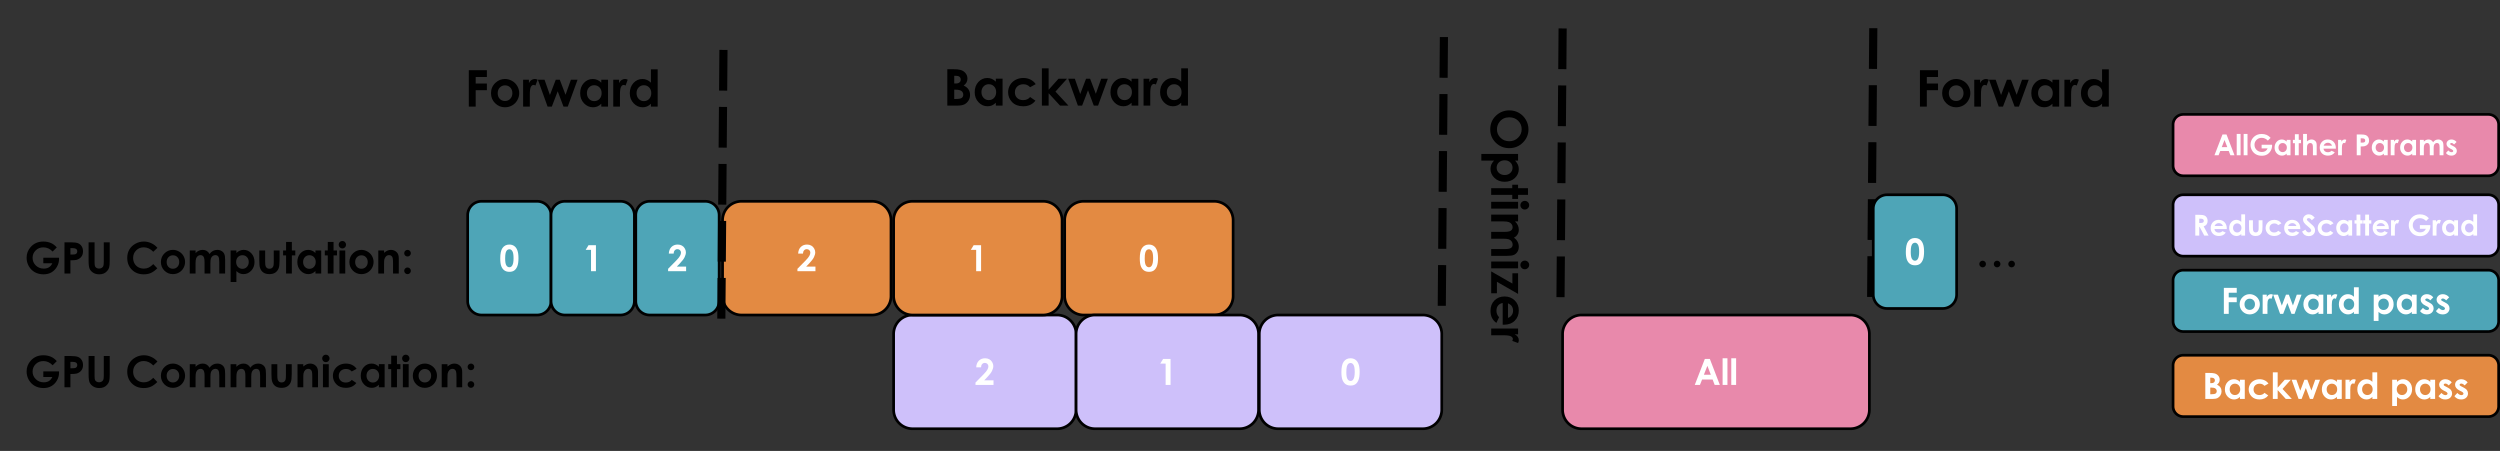 <svg xmlns="http://www.w3.org/2000/svg" width="920.933" height="166.11" fill="none" stroke-linecap="square" stroke-miterlimit="10"><rect width="100%" height="100%" fill="#333333" stroke="none"/><clipPath id="a"><path d="M0 0h960v540H0Z"/></clipPath><g clip-path="url(#a)" transform="translate(-21.551 -205.241)"><path d="M145.822 217.588h166.11v42.016h-166.11Z"/><path fill="#000" d="M194.247 231.102h6.656v2.5h-4.125v2.422h4.125v2.453h-4.125v6.03h-2.53zm13.298 3.234q1.407 0 2.641.703t1.922 1.906q.703 1.204.703 2.594 0 1.406-.703 2.625-.688 1.219-1.89 1.906-1.204.688-2.657.688-2.125 0-3.64-1.516-1.5-1.515-1.5-3.687 0-2.313 1.703-3.86 1.484-1.359 3.421-1.359m.047 2.344q-1.156 0-1.937.812-.766.797-.766 2.063 0 1.297.75 2.094.766.796 1.938.796t1.937-.812q.782-.813.782-2.078 0-1.281-.766-2.078t-1.938-.797m6.662-2.078h2.14v1.25q.344-.75.907-1.125.578-.39 1.265-.39.485 0 1.016.265l-.781 2.14q-.438-.218-.72-.218-.577 0-.968.718-.39.703-.39 2.782v4.484h-2.47zm5.45 0h2.438l1.985 5.64 2.156-5.64h1.484l2.11 5.562 1.984-5.562h2.453l-3.61 9.906h-1.577l-2.125-5.64-2.172 5.64h-1.563zm23.344 0h2.484v9.906h-2.484v-1.047q-.719.688-1.453 1-.734.297-1.594.297-1.922 0-3.328-1.484-1.406-1.485-1.406-3.704 0-2.296 1.36-3.765 1.359-1.469 3.296-1.469.89 0 1.672.344.797.344 1.453 1.015zm-2.61 2.03q-1.156 0-1.921.83-.766.812-.766 2.077 0 1.281.781 2.125.782.828 1.907.828 1.187 0 1.953-.812.781-.828.781-2.14 0-1.298-.781-2.095-.766-.812-1.953-.812m7.02-2.03h2.14v1.25q.344-.75.907-1.125.578-.39 1.265-.39.485 0 1.016.265l-.781 2.14q-.438-.218-.72-.218-.577 0-.968.718-.39.703-.39 2.782v4.484h-2.47zm13.873-3.828h2.484v13.734h-2.484v-1.047q-.719.688-1.453 1-.735.297-1.594.297-1.922 0-3.328-1.484-1.406-1.485-1.406-3.704 0-2.296 1.359-3.765 1.36-1.469 3.297-1.469.89 0 1.672.344.797.344 1.453 1.015zm-2.61 5.859q-1.156 0-1.921.828-.766.813-.766 2.078 0 1.281.781 2.125.781.828 1.906.828 1.188 0 1.954-.812.78-.828.78-2.14 0-1.298-.78-2.095-.766-.812-1.954-.812"/><path d="M331.643 217.218h166.11v42.016h-166.11Z"/><path fill="#000" d="M370.518 244.138v-13.406h2.11q1.827 0 2.671.25 1.203.312 1.906 1.187.72.86.72 2.031 0 .766-.329 1.391-.312.625-1.047 1.172 1.219.562 1.781 1.437.563.86.563 2.032 0 1.125-.578 2.062-.578.922-1.5 1.39-.922.454-2.547.454zm2.547-10.969v2.828h.562q.922 0 1.375-.39.453-.391.453-1.063 0-.64-.437-1-.422-.375-1.297-.375zm0 5.11v3.421h.64q1.579 0 2.125-.39.563-.407.563-1.172 0-.86-.656-1.36-.64-.5-2.14-.5zm15.322-4.047h2.484v9.906h-2.484v-1.047q-.719.687-1.453 1-.735.297-1.594.297-1.922 0-3.328-1.485-1.406-1.484-1.406-3.703 0-2.297 1.359-3.765 1.36-1.469 3.297-1.469.89 0 1.672.344.797.343 1.453 1.015zm-2.61 2.03q-1.156 0-1.921.829-.766.812-.766 2.078 0 1.281.781 2.125.782.828 1.907.828 1.187 0 1.953-.812.78-.828.78-2.14 0-1.298-.78-2.095-.766-.812-1.953-.812m17.3-.03-2.062 1.14q-.578-.61-1.156-.843-.562-.25-1.328-.25-1.39 0-2.266.843-.859.828-.859 2.14 0 1.267.828 2.063.844.797 2.188.797 1.672 0 2.593-1.14l1.954 1.343q-1.594 2.063-4.5 2.063-2.61 0-4.094-1.547-1.469-1.547-1.469-3.625 0-1.437.719-2.64.719-1.22 2-1.907 1.297-.703 2.89-.703 1.47 0 2.641.594 1.188.594 1.922 1.672m2.272-5.828h2.484v7.906l3.656-4.078h3.125l-4.265 4.75 4.78 5.156h-3.093l-4.203-4.563v4.563h-2.484zm9.697 3.828h2.437l1.985 5.64 2.156-5.64h1.484l2.11 5.562 1.984-5.562h2.453l-3.61 9.906h-1.577l-2.125-5.64-2.172 5.64h-1.563zm23.343 0h2.484v9.906h-2.484v-1.047q-.719.688-1.453 1-.735.297-1.594.297-1.922 0-3.328-1.484-1.406-1.485-1.406-3.704 0-2.296 1.36-3.765 1.358-1.469 3.296-1.469.89 0 1.672.344.797.344 1.453 1.015zm-2.61 2.03q-1.156 0-1.921.829-.766.813-.766 2.078 0 1.281.781 2.125.782.828 1.907.828 1.187 0 1.953-.812.78-.828.78-2.14 0-1.298-.78-2.095-.766-.812-1.953-.812m7.02-2.03h2.14v1.25q.344-.75.907-1.125.578-.391 1.265-.391.485 0 1.016.266l-.781 2.14q-.438-.218-.72-.218-.577 0-.968.718-.39.703-.39 2.782v4.484h-2.47zm13.873-3.828h2.484v13.734h-2.484v-1.047q-.72.688-1.453 1-.735.297-1.594.297-1.922 0-3.328-1.484-1.407-1.485-1.407-3.704 0-2.296 1.36-3.765t3.297-1.469q.89 0 1.672.344.796.344 1.453 1.015zm-2.61 5.859q-1.156 0-1.922.828-.765.813-.765 2.078 0 1.281.781 2.125.781.828 1.906.828 1.188 0 1.953-.812.782-.828.782-2.14 0-1.298-.782-2.095-.765-.812-1.953-.812"/><path d="M21.551 290.64h166.11v19.402H21.551Z"/><path fill="#000" d="m42.473 296.375-1.531 1.532q-1.469-1.547-3.406-1.547-1.704 0-2.844 1.125t-1.14 2.734q0 1.656 1.187 2.813 1.187 1.156 2.922 1.156 1.14 0 1.906-.469.781-.484 1.265-1.5h-3.328v-2.047h5.782l.015.485q0 1.5-.781 2.86-.781 1.343-2.031 2.062-1.235.718-2.907.718-1.796 0-3.203-.781-1.39-.781-2.218-2.219-.813-1.437-.813-3.11 0-2.28 1.516-3.968 1.78-2 4.656-2 1.5 0 2.797.547 1.11.469 2.156 1.61m2.828-1.875h2.313q1.89 0 2.718.36.829.344 1.313 1.125.484.765.484 1.86 0 1.202-.64 2-.625.796-1.703 1.109-.625.171-2.297.171V306H45.3zm2.188 4.5h.687q.828 0 1.14-.109.329-.125.5-.39.188-.282.188-.657 0-.672-.515-.969-.375-.234-1.39-.234h-.61zm6.695-4.5h2.203v7.438q0 .969.156 1.375.172.39.563.625t.937.234q.578 0 .985-.265.422-.266.578-.672.172-.406.172-1.563V294.5h2.187v6.86q0 1.734-.203 2.406-.187.672-.734 1.297t-1.266.937q-.719.297-1.672.297-1.25 0-2.187-.578-.922-.578-1.328-1.437-.391-.875-.391-2.922zm25.36 2.032-1.532 1.453q-1.562-1.64-3.516-1.64-1.64 0-2.78 1.124-1.126 1.125-1.126 2.766 0 1.156.5 2.047.5.89 1.406 1.406.922.5 2.047.5.953 0 1.735-.36.797-.359 1.734-1.296l1.484 1.547q-1.265 1.25-2.406 1.734-1.125.484-2.578.484-2.687 0-4.39-1.703-1.704-1.703-1.704-4.36 0-1.718.766-3.046.781-1.344 2.234-2.156t3.125-.813q1.422 0 2.735.61 1.312.593 2.265 1.703m5.68.75q1.202 0 2.25.61 1.062.593 1.655 1.624.594 1.031.594 2.219 0 1.203-.594 2.25-.593 1.047-1.625 1.64-1.03.594-2.28.594-1.83 0-3.126-1.297-1.281-1.312-1.281-3.172 0-1.984 1.453-3.312 1.281-1.156 2.953-1.156m.03 2q-1 0-1.656.703-.656.687-.656 1.765 0 1.11.64 1.797.657.688 1.657.688t1.656-.688q.672-.703.672-1.797t-.656-1.78q-.641-.688-1.657-.688m6.196-1.782h2.14v.97q.547-.595 1.219-.891t1.453-.297q.797 0 1.438.39t1.03 1.14q.516-.75 1.25-1.14.735-.39 1.61-.39.906 0 1.594.422.687.421.984 1.109.313.672.313 2.203V306h-2.156v-4.312q0-1.453-.36-1.953-.36-.516-1.078-.516-.547 0-.984.313-.422.312-.64.86-.204.546-.204 1.765V306h-2.156v-4.125q0-1.14-.172-1.64-.156-.516-.5-.766-.328-.25-.813-.25-.53 0-.968.313-.422.312-.641.89-.219.563-.219 1.797V306h-2.14zm17.18 0v.938q.577-.578 1.25-.86.671-.296 1.437-.296 1.656 0 2.812 1.265 1.172 1.25 1.172 3.219 0 1.89-1.203 3.172-1.203 1.281-2.844 1.281-.734 0-1.375-.265-.625-.266-1.25-.86v4.016h-2.125V297.5zm2.234 1.75q-1 0-1.672.688-.656.687-.656 1.797 0 1.125.656 1.828.672.703 1.672.703.984 0 1.64-.703.672-.719.672-1.828 0-1.094-.656-1.781-.656-.704-1.656-.704m6.203-1.75h2.156v4.094q0 1.188.156 1.656.172.47.532.735.359.25.89.25t.906-.25q.375-.266.547-.75.14-.375.14-1.578V297.5h2.142v3.594q0 2.235-.36 3.047-.422 1-1.265 1.547-.829.531-2.125.531-1.391 0-2.266-.625-.86-.625-1.203-1.75-.25-.765-.25-2.812zm9.867-3.14h2.125v3.14h1.266v1.829h-1.266V306h-2.125v-6.671h-1.094V297.5h1.094zm10.812 3.14h2.125v8.5h-2.125v-.906q-.625.594-1.25.86-.625.265-1.359.265-1.656 0-2.86-1.281-1.202-1.281-1.202-3.172 0-1.969 1.156-3.219 1.172-1.265 2.844-1.265.765 0 1.437.297.672.28 1.234.859zm-2.234 1.75q-1 0-1.656.704-.656.687-.656 1.78 0 1.11.671 1.829.672.703 1.641.703 1.016 0 1.672-.703.672-.703.672-1.828 0-1.11-.672-1.797-.656-.688-1.672-.688m6.781-4.89h2.125v3.14h1.266v1.829h-1.266V306h-2.125v-6.671H141.2V297.5h1.093zm5.375-.36q.563 0 .953.407.407.406.407.984 0 .563-.407.969-.39.406-.937.406-.578 0-.984-.406-.391-.422-.391-1 0-.563.39-.953.407-.407.97-.407m-1.078 3.5h2.14v8.5h-2.14zm8.07-.218q1.204 0 2.25.61 1.063.593 1.657 1.624t.594 2.219q0 1.203-.594 2.25t-1.625 1.64-2.281.594q-1.829 0-3.125-1.297-1.282-1.312-1.282-3.172 0-1.984 1.453-3.312 1.282-1.156 2.954-1.156m.032 2q-1 0-1.656.703-.657.687-.657 1.765 0 1.11.64 1.797.657.688 1.657.688t1.656-.688q.672-.703.672-1.797t-.656-1.78q-.64-.688-1.656-.688m6.21-1.782h2.126v.86q.734-.61 1.312-.844.594-.234 1.219-.234 1.266 0 2.14.875.75.75.75 2.218V306h-2.109v-3.734q0-1.516-.14-2.016t-.485-.765q-.328-.266-.828-.266-.656 0-1.125.438-.453.437-.64 1.203-.094.39-.094 1.719V306h-2.125zm10.774-.218q.5 0 .86.36.359.358.359.858t-.36.86q-.359.36-.859.36-.515 0-.875-.345-.36-.359-.36-.875 0-.5.36-.859.36-.36.875-.36m0 6.484q.5 0 .86.36.359.359.359.859 0 .515-.36.875-.359.36-.859.36-.515 0-.875-.36t-.36-.875q0-.5.36-.86.36-.359.875-.359"/><path d="M21.551 332.53h186.96v19.402H21.552Z"/><path fill="#000" d="m42.473 338.265-1.531 1.531q-1.469-1.546-3.406-1.546-1.704 0-2.844 1.125t-1.14 2.734q0 1.656 1.187 2.812 1.187 1.157 2.922 1.157 1.14 0 1.906-.469.781-.484 1.265-1.5h-3.328v-2.047h5.782l.015.484q0 1.5-.781 2.86-.781 1.344-2.031 2.062-1.235.72-2.907.72-1.796 0-3.203-.782-1.39-.781-2.218-2.219-.813-1.437-.813-3.11 0-2.28 1.516-3.968 1.78-2 4.656-2 1.5 0 2.797.547 1.11.469 2.156 1.61m2.828-1.875h2.313q1.89 0 2.718.36.829.343 1.313 1.125.484.765.484 1.859 0 1.203-.64 2-.625.797-1.703 1.11-.625.171-2.297.171v4.875H45.3zm2.188 4.5h.687q.828 0 1.14-.11.329-.124.5-.39.188-.281.188-.656 0-.672-.515-.969-.375-.234-1.39-.234h-.61zm6.695-4.5h2.203v7.438q0 .968.156 1.375.172.39.563.625t.937.234q.578 0 .985-.266.422-.265.578-.671.172-.407.172-1.563v-7.172h2.187v6.86q0 1.734-.203 2.406-.187.672-.734 1.297t-1.266.937q-.719.297-1.672.297-1.25 0-2.187-.578-.922-.578-1.328-1.438-.391-.875-.391-2.921zm25.36 2.031-1.532 1.454q-1.562-1.641-3.516-1.641-1.64 0-2.78 1.125-1.126 1.125-1.126 2.766 0 1.156.5 2.046.5.891 1.406 1.407.922.5 2.047.5.953 0 1.735-.36.797-.36 1.734-1.297l1.484 1.547q-1.265 1.25-2.406 1.735-1.125.484-2.578.484-2.687 0-4.39-1.703-1.704-1.703-1.704-4.36 0-1.718.766-3.046.781-1.344 2.234-2.157t3.125-.812q1.422 0 2.735.61 1.312.593 2.265 1.702m5.68.75q1.202 0 2.25.61 1.062.594 1.655 1.625.594 1.031.594 2.219 0 1.203-.594 2.25-.593 1.046-1.625 1.64-1.03.594-2.28.594-1.83 0-3.126-1.297-1.281-1.312-1.281-3.172 0-1.984 1.453-3.312 1.281-1.157 2.953-1.157m.03 2q-1 0-1.656.704-.656.687-.656 1.765 0 1.11.64 1.797.657.688 1.657.688t1.656-.688q.672-.703.672-1.797t-.656-1.781q-.641-.688-1.657-.688m6.196-1.78h2.14v.968q.547-.594 1.219-.89.672-.298 1.453-.298.797 0 1.438.391.64.39 1.03 1.14.516-.75 1.25-1.14.735-.39 1.61-.39.906 0 1.594.421.687.422.984 1.11.313.672.313 2.203v4.984h-2.156v-4.312q0-1.453-.36-1.953-.36-.516-1.078-.516-.547 0-.984.312-.422.313-.64.86-.204.547-.204 1.765v3.844h-2.156v-4.125q0-1.14-.172-1.64-.156-.516-.5-.766-.328-.25-.813-.25-.53 0-.968.312-.422.313-.641.891-.219.563-.219 1.797v3.781h-2.14zm15.039 0h2.14v.968q.547-.594 1.219-.89.672-.298 1.453-.298.797 0 1.438.391.64.39 1.03 1.14.517-.75 1.25-1.14.735-.39 1.61-.39.907 0 1.594.421.688.422.984 1.11.313.672.313 2.203v4.984h-2.156v-4.312q0-1.453-.36-1.953-.36-.516-1.078-.516-.547 0-.984.312-.422.313-.64.86-.204.547-.204 1.765v3.844h-2.156v-4.125q0-1.14-.172-1.64-.156-.516-.5-.766-.328-.25-.813-.25-.53 0-.968.312-.422.313-.641.891-.219.563-.219 1.797v3.781h-2.14zm15.054 0h2.157v4.093q0 1.187.156 1.656.172.469.531.735.36.25.89.25.532 0 .907-.25.375-.266.547-.75.14-.375.14-1.579v-4.156h2.141v3.594q0 2.234-.36 3.047-.421 1-1.265 1.547-.828.531-2.125.531-1.39 0-2.266-.625-.859-.625-1.203-1.75-.25-.766-.25-2.813zm9.602 0h2.125v.859q.734-.61 1.312-.844.594-.235 1.22-.235 1.265 0 2.14.875.75.75.75 2.22v5.624h-2.11v-3.734q0-1.516-.14-2.016t-.485-.765q-.328-.266-.828-.266-.656 0-1.125.437-.453.438-.64 1.204-.094.39-.094 1.718v3.422h-2.125zm10.445-3.5q.563 0 .953.405.407.407.407.985 0 .562-.407.969-.39.406-.937.406-.578 0-.985-.406-.39-.422-.39-1 0-.563.39-.954.407-.406.97-.406m-1.078 3.5h2.14v8.5h-2.14zm12.399 1.718-1.782.969q-.5-.516-.984-.719t-1.14-.203q-1.204 0-1.938.719-.735.703-.735 1.828 0 1.078.704 1.765.718.688 1.875.688 1.421 0 2.218-.969l1.688 1.14q-1.375 1.782-3.86 1.782-2.25 0-3.515-1.328t-1.266-3.11q0-1.234.61-2.265.625-1.047 1.718-1.64 1.11-.595 2.485-.595 1.265 0 2.265.5 1.016.5 1.657 1.438m8.195-1.719h2.125v8.5h-2.125v-.906q-.625.594-1.25.86-.625.265-1.36.265-1.656 0-2.859-1.281-1.203-1.282-1.203-3.172 0-1.969 1.156-3.219 1.172-1.266 2.844-1.266.766 0 1.437.297.672.282 1.235.86zm-2.235 1.75q-1 0-1.656.703-.656.688-.656 1.782 0 1.109.672 1.828.672.703 1.64.703 1.016 0 1.672-.703.672-.703.672-1.828 0-1.11-.672-1.797-.656-.688-1.672-.688m6.782-4.89h2.125v3.14h1.265v1.828h-1.265v6.672h-2.125v-6.672h-1.094v-1.828h1.094zm5.375-.36q.562 0 .953.406.406.407.406.985 0 .562-.406.969-.39.406-.938.406-.578 0-.984-.406-.39-.422-.39-1 0-.563.39-.954.406-.406.969-.406m-1.078 3.5h2.14v8.5h-2.14zm8.07-.219q1.203 0 2.25.61 1.062.594 1.656 1.625t.594 2.219q0 1.203-.594 2.25t-1.625 1.64-2.281.594q-1.828 0-3.125-1.297-1.281-1.312-1.281-3.172 0-1.984 1.453-3.312 1.281-1.157 2.953-1.157m.031 2q-1 0-1.656.704-.656.687-.656 1.765 0 1.11.64 1.797.657.688 1.657.688t1.656-.688q.672-.703.672-1.797t-.657-1.781q-.64-.688-1.656-.688m6.211-1.78h2.125v.859q.734-.61 1.313-.844.593-.235 1.218-.235 1.266 0 2.14.875.75.75.75 2.22v5.624H189.7v-3.734q0-1.516-.141-2.016t-.484-.765q-.329-.266-.829-.266-.656 0-1.125.437-.453.438-.64 1.204-.094.39-.094 1.718v3.422h-2.125zm10.773-.22q.5 0 .86.36t.36.86-.36.859-.86.359q-.515 0-.875-.344-.359-.36-.359-.875 0-.5.36-.86.359-.359.874-.359m0 6.485q.5 0 .86.36.36.359.36.859 0 .515-.36.875-.36.359-.86.359-.515 0-.875-.36-.359-.359-.359-.874 0-.5.36-.86.359-.36.874-.36"/><path fill="#cec0fa" fill-rule="evenodd" d="M350.74 328.268a6.98 6.98 0 0 1 6.981-6.982h53.25a6.98 6.98 0 0 1 6.981 6.982v27.926a6.98 6.98 0 0 1-6.982 6.982h-53.249a6.98 6.98 0 0 1-6.982-6.982z"/><path stroke="#000" stroke-linecap="butt" stroke-linejoin="round" d="M350.74 328.268a6.98 6.98 0 0 1 6.981-6.982h53.25a6.98 6.98 0 0 1 6.981 6.982v27.926a6.98 6.98 0 0 1-6.982 6.982h-53.249a6.98 6.98 0 0 1-6.982-6.982z"/><path fill="#fff" d="M382.942 340.547h-1.782q.078-1.547.97-2.438.905-.89 2.312-.89.875 0 1.546.374.672.36 1.063 1.063.406.687.406 1.406 0 .844-.484 1.828-.485.985-1.781 2.328l-1.079 1.125h3.422v1.688h-6.64v-.875l2.968-3.016q1.079-1.093 1.422-1.75.36-.656.36-1.187 0-.563-.375-.922-.36-.36-.938-.36-.594 0-.984.438t-.406 1.188"/><path fill="#4ea5b7" fill-rule="evenodd" d="M193.827 284.515a5.12 5.12 0 0 1 5.118-5.119h20.472a5.12 5.12 0 0 1 5.118 5.119v31.653a5.12 5.12 0 0 1-5.118 5.118h-20.472a5.12 5.12 0 0 1-5.118-5.118z"/><path stroke="#000" stroke-linecap="butt" stroke-linejoin="round" d="M193.827 284.515a5.12 5.12 0 0 1 5.118-5.119h20.472a5.12 5.12 0 0 1 5.118 5.119v31.653a5.12 5.12 0 0 1-5.118 5.118h-20.472a5.12 5.12 0 0 1-5.118-5.118z"/><path fill="#fff" d="M209.152 295.329q1.047 0 1.797.515.765.516 1.172 1.578.422 1.047.422 2.938 0 1.906-.422 2.969t-1.14 1.562q-.704.485-1.782.485t-1.813-.5-1.156-1.516q-.406-1.031-.406-2.906 0-2.64.812-3.828.907-1.297 2.516-1.297m.047 1.734q-.469 0-.828.297-.344.297-.547 1.016-.188.718-.188 2.109 0 1.812.438 2.516.437.687 1.125.687.656 0 1.047-.656.484-.797.484-2.656 0-1.891-.437-2.594-.422-.719-1.094-.719"/><path fill="#4ea5b7" fill-rule="evenodd" d="M224.535 284.515a5.12 5.12 0 0 1 5.119-5.119h20.472a5.12 5.12 0 0 1 5.118 5.119v31.653a5.12 5.12 0 0 1-5.118 5.118h-20.472a5.12 5.12 0 0 1-5.119-5.118z"/><path stroke="#000" stroke-linecap="butt" stroke-linejoin="round" d="M224.535 284.515a5.12 5.12 0 0 1 5.119-5.119h20.472a5.12 5.12 0 0 1 5.118 5.119v31.653a5.12 5.12 0 0 1-5.118 5.118h-20.472a5.12 5.12 0 0 1-5.119-5.118z"/><path fill="#fff" d="M238.345 295.563h2.734v9.578h-1.812v-7.86h-1.969z"/><path fill="#e38a42" fill-rule="evenodd" d="M287.726 286.378a6.98 6.98 0 0 1 6.982-6.982h48.083a6.98 6.98 0 0 1 6.982 6.982v27.926a6.98 6.98 0 0 1-6.982 6.982h-48.083a6.98 6.98 0 0 1-6.982-6.982z"/><path stroke="#000" stroke-linecap="butt" stroke-linejoin="round" d="M287.726 286.378a6.98 6.98 0 0 1 6.982-6.982h48.083a6.98 6.98 0 0 1 6.982 6.982v27.926a6.98 6.98 0 0 1-6.982 6.982h-48.083a6.98 6.98 0 0 1-6.982-6.982z"/><path fill="#fff" d="M317.345 298.657h-1.78q.077-1.547.968-2.438.906-.89 2.312-.89.875 0 1.547.375.672.36 1.063 1.062.406.688.406 1.406 0 .844-.484 1.829-.485.984-1.782 2.328l-1.078 1.125h3.422v1.687h-6.64v-.875l2.968-3.015q1.078-1.094 1.422-1.75.36-.657.36-1.188 0-.562-.375-.922-.36-.36-.938-.36-.594 0-.984.438t-.407 1.188"/><path fill="#cec0fa" fill-rule="evenodd" d="M822.047 280.759a3.77 3.77 0 0 1 3.77-3.77h112.398a3.77 3.77 0 0 1 3.77 3.77v15.076a3.77 3.77 0 0 1-3.77 3.769H825.816a3.77 3.77 0 0 1-3.769-3.77z"/><path stroke="#000" stroke-linecap="butt" stroke-linejoin="round" d="M822.047 280.759a3.77 3.77 0 0 1 3.77-3.77h112.398a3.77 3.77 0 0 1 3.77 3.77v15.076a3.77 3.77 0 0 1-3.77 3.769H825.816a3.77 3.77 0 0 1-3.769-3.77z"/><path fill="#fff" d="M830.234 284.38h1.547q1.266 0 1.797.235.547.218.875.75.328.515.328 1.234 0 .766-.36 1.281-.359.5-1.093.75l1.812 3.407h-1.593l-1.72-3.235h-.124v3.235h-1.469Zm1.469 3h.453q.687 0 .953-.187.266-.188.266-.61 0-.25-.141-.421-.125-.188-.344-.266-.218-.094-.797-.094h-.39zm10.134 2.235h-4.562q.094.61.515.968.438.344 1.11.344.797 0 1.36-.547l1.202.563q-.453.625-1.078.937-.625.297-1.484.297-1.328 0-2.172-.828-.828-.844-.828-2.11 0-1.296.828-2.156.844-.859 2.094-.859 1.343 0 2.172.86.843.859.843 2.265zm-1.422-1.11q-.14-.484-.562-.78-.406-.298-.953-.298-.594 0-1.047.344-.281.203-.516.734zm6.76-4.312h1.406v7.844h-1.407v-.594q-.422.39-.843.562-.422.172-.907.172-1.093 0-1.906-.844-.797-.859-.797-2.109 0-1.312.781-2.156.782-.844 1.875-.844.516 0 .954.203.453.188.843.578zm-1.5 3.344q-.657 0-1.094.468-.438.47-.438 1.203 0 .72.438 1.204.453.468 1.093.468.672 0 1.11-.468.453-.47.453-1.22 0-.734-.453-1.187-.438-.468-1.11-.468m4.347-1.157h1.437v2.72q0 .796.11 1.108.109.313.343.485t.594.172.594-.172q.25-.172.375-.5.093-.25.093-1.047v-2.766h1.422v2.391q0 1.484-.234 2.031-.281.672-.844 1.031-.562.344-1.422.344-.922 0-1.5-.406-.578-.422-.812-1.172-.156-.516-.156-1.86zm11.941 1.141-1.187.656q-.328-.36-.656-.484-.329-.14-.766-.14-.797 0-1.297.484-.484.468-.484 1.218 0 .72.468 1.172.485.453 1.25.453.954 0 1.485-.64l1.125.765q-.922 1.172-2.578 1.172-1.485 0-2.344-.875-.844-.89-.844-2.078 0-.812.406-1.5.422-.703 1.157-1.094.734-.406 1.64-.406.844 0 1.516.344.672.328 1.11.953m6.947 2.094h-4.563q.094.61.516.968.437.344 1.11.344.796 0 1.359-.547l1.203.563q-.453.625-1.078.937-.625.297-1.485.297-1.328 0-2.172-.828-.828-.844-.828-2.11 0-1.296.828-2.156.844-.859 2.094-.859 1.344 0 2.172.86.844.859.844 2.265zm-1.422-1.11q-.14-.484-.563-.78-.406-.298-.953-.298-.593 0-1.047.344-.28.203-.515.734zm6.743-3.078-1.078.953q-.578-.797-1.156-.797-.281 0-.469.157-.187.156-.187.343t.14.36q.172.234 1.063.984.828.703 1 .89.453.438.625.845.187.406.187.89 0 .953-.656 1.563-.64.61-1.687.61-.813 0-1.422-.392-.61-.406-1.032-1.265l1.22-.735q.546 1.016 1.265 1.016.375 0 .625-.219.265-.218.265-.515 0-.25-.203-.5-.187-.266-.843-.813-1.25-1.015-1.61-1.562-.36-.563-.36-1.11 0-.797.595-1.359.609-.578 1.5-.578.578 0 1.093.265.516.266 1.125.97m6.917 2.094-1.188.656q-.328-.36-.656-.484-.328-.14-.766-.14-.797 0-1.297.484-.484.468-.484 1.218 0 .72.469 1.172.484.453 1.25.453.953 0 1.484-.64l1.125.765q-.922 1.172-2.578 1.172-1.484 0-2.344-.875-.843-.89-.843-2.078 0-.812.406-1.5.422-.703 1.156-1.094.734-.406 1.64-.406.844 0 1.516.344.672.328 1.11.953m5.462-1.14h1.406v5.656h-1.406v-.594q-.422.39-.844.562t-.906.172q-1.094 0-1.906-.844-.797-.859-.797-2.109 0-1.312.78-2.156.782-.844 1.876-.844.516 0 .953.203.453.188.844.578zm-1.5 1.156q-.656 0-1.094.468-.437.47-.437 1.203 0 .72.437 1.204.453.468 1.094.468.672 0 1.11-.468.452-.47.452-1.22 0-.734-.453-1.187-.437-.468-1.11-.468m4.519-3.25h1.422v2.093h.828v1.22h-.828v4.437h-1.422V287.6h-.734v-1.219h.734zm3.195 0h1.422v2.093h.828v1.22h-.828v4.437h-1.422V287.6h-.735v-1.219h.735zm8.695 5.328h-4.563q.094.61.516.968.437.344 1.109.344.797 0 1.36-.547l1.203.563q-.454.625-1.079.937-.625.297-1.484.297-1.328 0-2.172-.828-.828-.844-.828-2.11 0-1.296.828-2.156.844-.859 2.094-.859 1.344 0 2.172.86.844.859.844 2.265zm-1.422-1.11q-.141-.484-.563-.78-.406-.298-.953-.298-.594 0-1.047.344-.281.203-.515.734zm2.243-2.125h1.219v.703q.187-.421.515-.64.329-.219.72-.219.28 0 .577.156l-.437 1.22q-.25-.126-.406-.126-.329 0-.563.406-.219.407-.219 1.594v2.563h-1.406zm13.936-.75-1.015 1.016q-.985-1.031-2.281-1.031-1.125 0-1.891.75-.75.75-.75 1.828 0 1.11.781 1.875.797.765 1.953.765.75 0 1.266-.312.531-.328.844-1h-2.219v-1.36h3.844l.015.313q0 1-.515 1.906-.516.907-1.344 1.375-.828.47-1.953.47-1.188 0-2.125-.517-.922-.515-1.469-1.468t-.547-2.063q0-1.531 1-2.656 1.188-1.328 3.11-1.328 1 0 1.859.36.734.312 1.437 1.077m1.403.75h1.219v.703q.187-.421.516-.64.328-.219.718-.219.282 0 .578.156l-.437 1.22q-.25-.126-.406-.126-.328 0-.563.406-.219.407-.219 1.594v2.563h-1.406zm7.924 0h1.406v5.657h-1.406v-.594q-.422.39-.844.562t-.906.172q-1.094 0-1.906-.844-.797-.859-.797-2.109 0-1.312.781-2.156t1.875-.844q.516 0 .953.203.453.188.844.578zm-1.5 1.157q-.656 0-1.094.468-.437.47-.437 1.203 0 .72.437 1.204.453.468 1.094.468.672 0 1.11-.468.452-.47.452-1.22 0-.734-.453-1.187-.437-.468-1.109-.468m8.535-3.344h1.406v7.844h-1.406v-.594q-.422.39-.844.562t-.906.172q-1.094 0-1.906-.844-.797-.859-.797-2.109 0-1.312.78-2.156.782-.844 1.876-.844.516 0 .953.203.453.188.844.578zm-1.5 3.344q-.656 0-1.094.468-.437.47-.437 1.203 0 .72.437 1.204.453.468 1.094.468.672 0 1.11-.468.452-.47.452-1.22 0-.734-.453-1.187-.437-.468-1.11-.468"/><path fill="#4ea5b7" fill-rule="evenodd" d="M822.047 308.53a3.77 3.77 0 0 1 3.77-3.769h112.398a3.77 3.77 0 0 1 3.77 3.77v15.075a3.77 3.77 0 0 1-3.77 3.77H825.816a3.77 3.77 0 0 1-3.769-3.77z"/><path stroke="#000" stroke-linecap="butt" stroke-linejoin="round" d="M822.047 308.53a3.77 3.77 0 0 1 3.77-3.769h112.398a3.77 3.77 0 0 1 3.77 3.77v15.075a3.77 3.77 0 0 1-3.77 3.77H825.816a3.77 3.77 0 0 1-3.769-3.77z"/><path fill="#fff" d="M840.758 311.29h4.75v1.781h-2.953v1.735h2.953v1.75h-2.953v4.312h-1.797zm9.491 2.313q1 0 1.875.5.89.5 1.39 1.359.5.86.5 1.86t-.5 1.874-1.359 1.375q-.859.485-1.89.485-1.531 0-2.61-1.078-1.078-1.094-1.078-2.641 0-1.656 1.22-2.766 1.077-.968 2.452-.968m.031 1.671q-.828 0-1.375.579-.546.578-.546 1.468 0 .938.53 1.516.548.563 1.391.563.829 0 1.375-.579.563-.578.563-1.5 0-.906-.547-1.468-.547-.579-1.39-.579m4.767-1.484h1.515v.89q.25-.53.656-.796.422-.281.907-.281.343 0 .718.187l-.546 1.531q-.313-.156-.516-.156-.406 0-.703.516-.281.5-.281 1.984l.015.344v2.86h-1.765zm3.887 0h1.735l1.437 4.031 1.531-4.03h1.063l1.5 3.983 1.422-3.984h1.75l-2.578 7.078h-1.125l-1.516-4.031-1.547 4.031h-1.125zm16.676 0h1.781v7.078h-1.781v-.75q-.516.5-1.047.719-.516.219-1.125.219-1.375 0-2.375-1.063-1-1.078-1-2.656 0-1.64.969-2.687.968-1.047 2.343-1.047.641 0 1.204.25.562.234 1.03.718zm-1.86 1.453q-.828 0-1.375.594-.546.578-.546 1.484 0 .922.546 1.516.563.594 1.375.594.844 0 1.391-.578.563-.594.563-1.532 0-.937-.563-1.5-.547-.578-1.39-.578m5.018-1.453h1.515v.89q.25-.53.657-.796.422-.281.906-.281.344 0 .719.187l-.547 1.531q-.313-.156-.516-.156-.406 0-.703.516-.281.5-.281 1.984l.015.344v2.86h-1.765zm9.903-2.734h1.781v9.812h-1.78v-.75q-.517.5-1.048.719-.515.219-1.125.219-1.375 0-2.375-1.063-1-1.078-1-2.656 0-1.64.969-2.687t2.344-1.047q.64 0 1.203.25.562.234 1.031.718zm-1.86 4.187q-.827 0-1.374.594-.547.578-.547 1.484 0 .922.547 1.516.562.594 1.375.594.843 0 1.39-.578.563-.594.563-1.532 0-.937-.563-1.5-.547-.578-1.39-.578m10.919-1.453v.781q.484-.484 1.047-.718.562-.25 1.203-.25 1.375 0 2.344 1.046t.969 2.688q0 1.578-1 2.656-1 1.063-2.375 1.063-.61 0-1.141-.219-.516-.219-1.047-.719v3.344h-1.766v-9.672zm1.875 1.453q-.844 0-1.406.578-.547.563-.547 1.5t.547 1.532q.562.578 1.406.578.813 0 1.36-.594.562-.594.562-1.516 0-.906-.547-1.484-.547-.594-1.375-.594M910 313.79h1.782v7.078H910v-.75q-.515.5-1.046.719-.516.219-1.125.219-1.375 0-2.375-1.063-1-1.078-1-2.656 0-1.64.968-2.687.969-1.047 2.344-1.047.64 0 1.203.25.563.234 1.031.718zm-1.859 1.453q-.828 0-1.375.594-.547.578-.547 1.484 0 .922.547 1.516.563.594 1.375.594.844 0 1.39-.578.563-.594.563-1.532 0-.937-.562-1.5-.547-.578-1.391-.578m9.767-.469-1.109 1.11q-.656-.672-1.203-.672-.313 0-.484.125-.157.125-.157.313 0 .156.11.28.109.11.53.313l.642.328q1.03.516 1.406 1.047.39.516.39 1.219 0 .953-.703 1.594-.687.625-1.843.625-1.547 0-2.47-1.219l1.095-1.187q.312.359.718.593.422.219.75.219.36 0 .563-.172.219-.172.219-.39 0-.407-.766-.797l-.61-.297q-1.718-.875-1.718-2.172 0-.844.64-1.438.657-.593 1.672-.593.688 0 1.297.312.61.297 1.031.86m5.864 0-1.11 1.11q-.656-.672-1.202-.672-.313 0-.485.125-.156.125-.156.313 0 .156.11.28.109.11.53.313l.641.328q1.031.516 1.406 1.047.391.516.391 1.219 0 .953-.703 1.594-.688.625-1.844.625-1.547 0-2.469-1.219l1.094-1.187q.313.359.719.593.422.219.75.219.36 0 .562-.172.22-.172.22-.39 0-.407-.766-.797l-.61-.297q-1.719-.875-1.719-2.172 0-.844.641-1.438.656-.593 1.672-.593.687 0 1.297.312.61.297 1.031.86"/><path fill="#e38a42" fill-rule="evenodd" d="M822.047 339.864a3.77 3.77 0 0 1 3.77-3.77h112.398a3.77 3.77 0 0 1 3.77 3.77v15.076a3.77 3.77 0 0 1-3.77 3.769H825.816a3.77 3.77 0 0 1-3.769-3.77z"/><path stroke="#000" stroke-linecap="butt" stroke-linejoin="round" d="M822.047 339.864a3.77 3.77 0 0 1 3.77-3.77h112.398a3.77 3.77 0 0 1 3.77 3.77v15.076a3.77 3.77 0 0 1-3.77 3.769H825.816a3.77 3.77 0 0 1-3.769-3.77z"/><path fill="#fff" d="M833.926 352.202v-9.579h1.5q1.313 0 1.922.172.86.235 1.36.86.515.61.515 1.453 0 .547-.234 1-.235.437-.75.828.875.406 1.265 1.031.407.61.407 1.438 0 .812-.422 1.484-.407.656-1.063.984-.656.329-1.812.329zm1.828-7.829v2.016h.39q.657 0 .985-.281t.328-.766q0-.453-.312-.703-.297-.266-.922-.266zm0 3.641v2.453h.453q1.125 0 1.516-.281.406-.297.406-.844 0-.61-.468-.969-.47-.359-1.532-.359zm10.935-2.89h1.781v7.078h-1.781v-.75q-.516.5-1.047.718-.516.22-1.125.22-1.375 0-2.375-1.063-1-1.079-1-2.657 0-1.64.969-2.687.968-1.047 2.343-1.047.641 0 1.204.25.562.234 1.03.719zm-1.86 1.453q-.828 0-1.375.593-.546.578-.546 1.485 0 .922.546 1.515.563.594 1.375.594.844 0 1.391-.578.563-.594.563-1.531 0-.938-.563-1.5-.547-.578-1.39-.578m12.362-.032-1.47.828q-.421-.437-.827-.609-.407-.172-.953-.172-1 0-1.625.594-.61.594-.61 1.531 0 .906.594 1.485.594.562 1.562.562 1.188 0 1.86-.812l1.39.953q-1.14 1.484-3.218 1.484-1.86 0-2.922-1.11-1.063-1.109-1.063-2.593 0-1.031.516-1.89.516-.876 1.437-1.36.922-.5 2.063-.5 1.047 0 1.89.422.844.422 1.376 1.187m1.61-4.156h1.78v5.656l2.61-2.922h2.235l-3.047 3.391 3.422 3.688h-2.22l-3-3.266v3.266h-1.78zm6.934 2.734h1.734l1.438 4.032 1.531-4.032h1.063l1.5 3.985 1.422-3.985h1.75l-2.579 7.079h-1.125l-1.515-4.032-1.547 4.032h-1.125zm16.676 0h1.78v7.079h-1.78v-.75q-.516.5-1.047.718-.516.22-1.125.22-1.375 0-2.375-1.063-1-1.079-1-2.657 0-1.64.968-2.687.97-1.047 2.344-1.047.64 0 1.203.25.563.234 1.032.719zm-1.86 1.454q-.828 0-1.375.593-.547.578-.547 1.485 0 .922.547 1.515.563.594 1.375.594.844 0 1.39-.578.563-.594.563-1.531 0-.938-.562-1.5-.547-.578-1.39-.578m5.018-1.454h1.515v.891q.25-.531.656-.797.422-.281.907-.281.343 0 .718.187l-.546 1.532q-.313-.157-.516-.157-.406 0-.703.516-.281.5-.281 1.984l.015.344v2.86h-1.765zm9.903-2.734h1.781v9.813h-1.781v-.75q-.516.5-1.047.718-.516.22-1.125.22-1.375 0-2.375-1.063-1-1.079-1-2.657 0-1.64.969-2.687.968-1.047 2.343-1.047.641 0 1.204.25.562.234 1.03.719zm-1.86 4.188q-.828 0-1.375.593-.546.578-.546 1.485 0 .922.546 1.515.563.594 1.375.594.844 0 1.391-.578.563-.594.563-1.531 0-.938-.563-1.5-.547-.578-1.39-.578m10.919-1.454v.782q.484-.485 1.047-.719.562-.25 1.203-.25 1.375 0 2.344 1.047t.968 2.687q0 1.578-1 2.657-1 1.062-2.375 1.062-.61 0-1.14-.219-.516-.218-1.047-.718v3.343h-1.766v-9.672zm1.875 1.454q-.844 0-1.406.578-.547.562-.547 1.5t.547 1.531q.562.578 1.406.578.812 0 1.36-.594.562-.593.562-1.515 0-.907-.547-1.485-.547-.593-1.375-.593m10.392-1.454h1.781v7.079h-1.78v-.75q-.516.5-1.048.718-.515.22-1.125.22-1.375 0-2.375-1.063-1-1.079-1-2.657 0-1.64.969-2.687t2.344-1.047q.64 0 1.203.25.562.234 1.031.719zm-1.86 1.454q-.827 0-1.374.593-.547.578-.547 1.485 0 .922.547 1.515.562.594 1.375.594.844 0 1.39-.578.563-.594.563-1.531 0-.938-.563-1.5-.546-.578-1.39-.578m9.768-.47-1.11 1.11q-.655-.672-1.202-.672-.313 0-.485.125-.156.125-.156.313 0 .156.11.281.109.11.53.313l.641.328q1.032.515 1.407 1.047.39.515.39 1.218 0 .953-.703 1.594-.687.625-1.844.625-1.547 0-2.468-1.219l1.093-1.187q.313.36.719.594.422.218.75.218.36 0 .563-.172.218-.171.218-.39 0-.406-.765-.797l-.61-.297q-1.718-.875-1.718-2.172 0-.844.64-1.437.656-.594 1.672-.594.688 0 1.297.312.61.297 1.031.86m5.864 0-1.11 1.11q-.656-.672-1.203-.672-.312 0-.484.125-.156.125-.156.313 0 .156.11.281.108.11.53.313l.64.328q1.032.515 1.407 1.047.39.515.39 1.218 0 .953-.702 1.594-.688.625-1.844.625-1.547 0-2.469-1.219l1.094-1.187q.312.36.719.594.422.218.75.218.36 0 .562-.172.219-.171.219-.39 0-.406-.766-.797l-.61-.297q-1.718-.875-1.718-2.172 0-.844.64-1.437.657-.594 1.673-.594.687 0 1.297.312.609.297 1.03.86"/><path fill="#4ea5b7" fill-rule="evenodd" d="M255.754 284.515a5.12 5.12 0 0 1 5.118-5.119h20.472a5.12 5.12 0 0 1 5.118 5.119v31.653a5.12 5.12 0 0 1-5.118 5.118h-20.472a5.12 5.12 0 0 1-5.118-5.118z"/><path stroke="#000" stroke-linecap="butt" stroke-linejoin="round" d="M255.754 284.515a5.12 5.12 0 0 1 5.118-5.119h20.472a5.12 5.12 0 0 1 5.118 5.119v31.653a5.12 5.12 0 0 1-5.118 5.118h-20.472a5.12 5.12 0 0 1-5.118-5.118z"/><path fill="#fff" d="M269.704 298.657h-1.781q.078-1.547.968-2.438.907-.89 2.313-.89.875 0 1.547.375.672.36 1.062 1.062.406.688.406 1.406 0 .844-.484 1.829-.484.984-1.781 2.328l-1.078 1.125h3.422v1.687h-6.641v-.875l2.969-3.015q1.078-1.094 1.422-1.75.359-.657.359-1.188 0-.562-.375-.922-.36-.36-.938-.36-.593 0-.984.438-.39.438-.406 1.188"/><path fill="#e38a42" fill-rule="evenodd" d="M350.741 286.377a6.98 6.98 0 0 1 6.982-6.982h48.084a6.98 6.98 0 0 1 6.982 6.982v27.926a6.98 6.98 0 0 1-6.982 6.982h-48.084a6.98 6.98 0 0 1-6.982-6.982z"/><path stroke="#000" stroke-linecap="butt" stroke-linejoin="round" d="M350.741 286.377a6.98 6.98 0 0 1 6.982-6.982h48.084a6.98 6.98 0 0 1 6.982 6.982v27.926a6.98 6.98 0 0 1-6.982 6.982h-48.084a6.98 6.98 0 0 1-6.982-6.982z"/><path fill="#fff" d="M380.22 295.562h2.735v9.578h-1.813v-7.86h-1.969z"/><path fill="#e38a42" fill-rule="evenodd" d="M413.753 286.377a6.98 6.98 0 0 1 6.982-6.982h48.083a6.98 6.98 0 0 1 6.982 6.982v27.926a6.98 6.98 0 0 1-6.982 6.982h-48.083a6.98 6.98 0 0 1-6.982-6.982z"/><path stroke="#000" stroke-linecap="butt" stroke-linejoin="round" d="M413.753 286.377a6.98 6.98 0 0 1 6.982-6.982h48.083a6.98 6.98 0 0 1 6.982 6.982v27.926a6.98 6.98 0 0 1-6.982 6.982h-48.083a6.98 6.98 0 0 1-6.982-6.982z"/><path fill="#fff" d="M444.747 295.327q1.047 0 1.797.516.766.516 1.172 1.578.422 1.047.422 2.938 0 1.906-.422 2.968t-1.14 1.563q-.704.484-1.782.484t-1.812-.5-1.156-1.515q-.407-1.032-.407-2.907 0-2.64.813-3.828.906-1.297 2.515-1.297m.047 1.735q-.468 0-.828.297-.344.297-.547 1.015-.187.719-.187 2.11 0 1.812.437 2.515.438.688 1.125.688.657 0 1.047-.656.485-.797.485-2.657 0-1.89-.438-2.593-.422-.72-1.094-.72"/><path fill="#cec0fa" fill-rule="evenodd" d="M417.954 328.268a6.98 6.98 0 0 1 6.981-6.982h53.25a6.98 6.98 0 0 1 6.981 6.982v27.926a6.98 6.98 0 0 1-6.981 6.982h-53.25a6.98 6.98 0 0 1-6.981-6.982z"/><path stroke="#000" stroke-linecap="butt" stroke-linejoin="round" d="M417.954 328.268a6.98 6.98 0 0 1 6.981-6.982h53.25a6.98 6.98 0 0 1 6.981 6.982v27.926a6.98 6.98 0 0 1-6.981 6.982h-53.25a6.98 6.98 0 0 1-6.981-6.982z"/><path fill="#fff" d="M450.015 337.453h2.735v9.578h-1.813v-7.86h-1.969z"/><path d="m288.042 225.127-.787 99.213"/><path stroke="#000" stroke-dasharray="12, 9" stroke-linecap="butt" stroke-linejoin="round" stroke-width="3" d="m288.042 225.127-.787 99.213"/><path fill="#cec0fa" fill-rule="evenodd" d="M485.44 328.268a6.98 6.98 0 0 1 6.981-6.982h53.25a6.98 6.98 0 0 1 6.98 6.982v27.926a6.98 6.98 0 0 1-6.98 6.982h-53.25a6.98 6.98 0 0 1-6.982-6.982z"/><path stroke="#000" stroke-linecap="butt" stroke-linejoin="round" d="M485.44 328.268a6.98 6.98 0 0 1 6.981-6.982h53.25a6.98 6.98 0 0 1 6.98 6.982v27.926a6.98 6.98 0 0 1-6.98 6.982h-53.25a6.98 6.98 0 0 1-6.982-6.982z"/><path fill="#fff" d="M519.016 337.218q1.047 0 1.797.516.766.516 1.172 1.578.422 1.047.422 2.938 0 1.906-.422 2.968t-1.14 1.563q-.704.484-1.782.484t-1.812-.5-1.156-1.515q-.407-1.032-.407-2.907 0-2.64.813-3.828.906-1.297 2.515-1.297m.047 1.735q-.468 0-.828.297-.344.297-.547 1.015-.187.72-.187 2.11 0 1.812.437 2.515.438.688 1.125.688.657 0 1.047-.656.485-.797.485-2.657 0-1.89-.438-2.593-.422-.72-1.094-.72"/><path d="m553.438 220.393-.787 99.212"/><path stroke="#000" stroke-dasharray="12, 9" stroke-linecap="butt" stroke-linejoin="round" stroke-width="3" d="m553.438 220.393-.787 99.212"/><path d="M597.782 205.241v166.11h-42.016v-166.11Z"/><path fill="#000" d="M584.597 252.881q0 2.844-2.063 4.89-2.047 2.048-5.016 2.048-2.937 0-4.968-2.016t-2.032-4.906q0-3.016 2.079-5.016 2.093-1.984 4.968-1.984 1.922 0 3.532.922 1.609.937 2.546 2.562.954 1.625.954 3.5m-2.5-.03q0-1.86-1.297-3.126-1.282-1.266-3.282-1.266-2.218 0-3.515 1.594-1.016 1.25-1.016 2.844 0 1.812 1.313 3.094t3.234 1.281 3.234-1.297q1.329-1.281 1.329-3.125m-1.329 11.558h-1.093q.672.688 1.015 1.469.344.781.344 1.672 0 1.937-1.469 3.297-1.468 1.359-3.765 1.359-2.22 0-3.703-1.406-1.485-1.407-1.485-3.328 0-.844.297-1.594.313-.735 1-1.469h-4.672v-2.469h13.531zm-2.03 2.625q0-1.172-.813-1.953-.797-.781-2.094-.781-1.313 0-2.14.78-.813.782-.813 1.954 0 1.14.828 1.906.844.782 2.125.782 1.266 0 2.078-.766.828-.766.828-1.922m5.687 7.535v2.469h-3.657v1.484h-2.14v-1.484h-7.766v-2.47h7.766v-1.28h2.14v1.28zm.437 6.265q0 .656-.484 1.125-.469.469-1.14.469-.673 0-1.141-.47-.47-.468-.47-1.108 0-.672.47-1.141.484-.469 1.171-.469.657 0 1.125.469.47.469.47 1.125m-4.094-1.25v2.5h-9.906v-2.5zm0 4.723v2.5h-1.14q.703.64 1.047 1.422.36.78.36 1.687 0 .938-.47 1.688-.453.75-1.328 1.203.875.593 1.328 1.453.47.86.47 1.875 0 1.062-.5 1.86-.485.796-1.282 1.14-.797.36-2.578.36h-5.813v-2.5h5.031q1.688 0 2.282-.423.593-.422.593-1.25 0-.64-.375-1.156-.359-.5-1-.75-.64-.234-2.062-.234h-4.469v-2.516h4.797q1.328 0 1.922-.203.61-.188.89-.578.297-.39.297-.953 0-.61-.375-1.125-.359-.5-1.03-.75-.657-.25-2.095-.25h-4.406v-2.5zm4.094 18.535q0 .657-.484 1.125-.469.47-1.14.47-.673 0-1.141-.47-.47-.468-.47-1.109 0-.672.47-1.14.484-.47 1.171-.47.657 0 1.125.47.47.468.47 1.124m-4.094-1.25v2.5h-9.906v-2.5zm0 4.317v7.61l-7.796-4.47v4.22h-2.11v-8.047l7.813 4.484v-3.797zm-5.671 18.94v-7.984q-1.063.172-1.688.922-.61.75-.61 1.922 0 1.39.97 2.39l-.985 2.094q-1.11-.781-1.64-1.875-.532-1.093-.532-2.593 0-2.344 1.469-3.813 1.469-1.453 3.687-1.453 2.266 0 3.766 1.453 1.5 1.469 1.5 3.672 0 2.344-1.5 3.812-1.5 1.47-3.969 1.47zm1.953-2.5q.828-.25 1.343-.968.532-.719.532-1.672 0-1.047-.578-1.828-.375-.5-1.297-.906zm3.718 3.927v2.141h-1.25q.75.344 1.125.906.391.578.391 1.266 0 .484-.266 1.016l-2.14-.782q.219-.437.219-.718 0-.579-.72-.97-.702-.39-2.78-.39h-4.485v-2.469z"/><path d="m597.171 217.217-.787 99.212"/><path stroke="#000" stroke-dasharray="12, 9" stroke-linecap="butt" stroke-linejoin="round" stroke-width="3" d="m597.171 217.217-.787 99.212"/><path fill="#e889ab" fill-rule="evenodd" d="M822.047 251.155a3.77 3.77 0 0 1 3.77-3.77h112.398a3.77 3.77 0 0 1 3.77 3.77v15.076a3.77 3.77 0 0 1-3.77 3.769H825.816a3.77 3.77 0 0 1-3.769-3.77z"/><path stroke="#000" stroke-linecap="butt" stroke-linejoin="round" d="M822.047 251.155a3.77 3.77 0 0 1 3.77-3.77h112.398a3.77 3.77 0 0 1 3.77 3.77v15.076a3.77 3.77 0 0 1-3.77 3.769H825.816a3.77 3.77 0 0 1-3.769-3.77z"/><path fill="#fff" d="M840.255 254.777h1.484l2.938 7.656h-1.516l-.593-1.578h-3.125l-.625 1.578h-1.516zm.75 2.03-1.016 2.626h2.032zm4.492-2.218h1.422v7.844h-1.422zm2.555 0h1.422v7.844h-1.422zm9.93 1.438-1.016 1.015q-.984-1.03-2.281-1.03-1.125 0-1.89.75-.75.75-.75 1.827 0 1.11.78 1.875.797.766 1.954.766.75 0 1.265-.313.532-.328.844-1h-2.219v-1.36h3.844l.016.313q0 1-.516 1.907-.516.906-1.344 1.375t-1.953.468q-1.187 0-2.125-.515-.922-.516-1.469-1.469-.546-.953-.546-2.062 0-1.532 1-2.657 1.187-1.328 3.109-1.328 1 0 1.86.36.734.312 1.437 1.078m5.918.75h1.406v5.656H863.9v-.594q-.422.39-.844.563-.421.172-.906.172-1.094 0-1.906-.844-.797-.86-.797-2.11 0-1.312.781-2.156.782-.844 1.875-.844.516 0 .953.204.454.187.844.578zm-1.5 1.156q-.656 0-1.094.469-.437.468-.437 1.203 0 .719.437 1.203.454.469 1.094.469.672 0 1.11-.47.453-.468.453-1.218 0-.734-.453-1.187-.438-.47-1.11-.47m4.52-3.25h1.421v2.094h.828v1.218h-.828v4.438h-1.422v-4.438h-.734v-1.218h.734zm3.022-.094h1.422v2.75q.406-.36.828-.531.422-.188.86-.188.843 0 1.422.594.484.5.484 1.485v3.734h-1.39v-2.484q0-.985-.094-1.329t-.329-.515q-.218-.172-.562-.172-.422 0-.734.281-.313.281-.422.781-.063.25-.063 1.157v2.281h-1.422zm12.067 5.422h-4.563q.094.61.516.969.438.344 1.11.344.796 0 1.359-.547l1.203.562q-.453.625-1.078.938-.625.297-1.485.297-1.328 0-2.171-.829-.829-.843-.829-2.109 0-1.297.829-2.156.843-.86 2.093-.86 1.344 0 2.172.86.844.86.844 2.265zm-1.422-1.11q-.14-.484-.562-.78-.407-.297-.954-.297-.593 0-1.046.343-.282.203-.516.735zm2.243-2.124h1.22v.703q.187-.422.515-.64.328-.22.719-.22.28 0 .578.157l-.438 1.218q-.25-.125-.406-.125-.328 0-.563.407-.218.406-.218 1.593v2.563h-1.407zm6.874-2h1.547q1.25 0 1.797.234.563.234.875.75.328.516.328 1.234 0 .813-.422 1.344-.421.531-1.14.735-.422.125-1.531.125v3.234h-1.454zm1.454 3h.453q.547 0 .765-.078.219-.078.328-.25.125-.188.125-.453 0-.438-.343-.641-.25-.156-.922-.156h-.406zm8.546-1h1.406v5.656h-1.406v-.594q-.422.39-.844.563t-.906.172q-1.094 0-1.906-.844-.797-.86-.797-2.11 0-1.312.78-2.156.782-.844 1.876-.844.516 0 .953.204.453.187.844.578zm-1.5 1.156q-.656 0-1.094.469-.437.468-.437 1.203 0 .719.437 1.203.453.469 1.094.469.672 0 1.11-.469.452-.469.452-1.219 0-.734-.453-1.187-.437-.469-1.11-.469m4.019-1.156h1.219v.703q.187-.422.515-.64.328-.22.72-.22.28 0 .577.157l-.437 1.218q-.25-.125-.407-.125-.328 0-.562.407-.219.406-.219 1.593v2.563h-1.406zm7.924 0h1.406v5.656h-1.406v-.594q-.422.39-.844.563t-.906.172q-1.094 0-1.907-.844-.796-.86-.796-2.11 0-1.312.78-2.156.782-.844 1.876-.844.515 0 .953.204.453.187.844.578zm-1.5 1.156q-.657 0-1.094.469t-.438 1.203q0 .719.438 1.203.453.469 1.094.469.672 0 1.109-.469.453-.469.453-1.219 0-.734-.453-1.187-.437-.469-1.11-.469m4.331-1.156h1.438v.64q.36-.39.797-.593.453-.204.968-.204.532 0 .954.266.437.266.703.766.328-.5.812-.766.5-.266 1.094-.266t1.047.282q.469.281.656.734.203.453.203 1.484v3.313h-1.422v-2.875q0-.953-.25-1.297-.234-.344-.703-.344-.375 0-.672.22-.28.202-.422.577-.14.36-.14 1.156v2.563h-1.422v-2.734q0-.766-.125-1.11-.11-.344-.328-.5-.219-.172-.547-.172-.344 0-.64.22-.282.202-.423.593-.14.375-.14 1.187v2.516h-1.438zm13.501.781-.89.89q-.532-.53-.97-.53-.234 0-.374.109-.125.093-.125.234 0 .125.078.219.093.094.422.265l.515.25q.828.407 1.125.829.313.421.313.984 0 .766-.563 1.266-.547.5-1.469.5-1.234 0-1.984-.97l.875-.952q.25.297.578.484.344.172.61.172.28 0 .453-.125.172-.14.172-.328 0-.328-.625-.64l-.47-.235q-1.374-.688-1.374-1.735 0-.671.515-1.14.516-.485 1.329-.485.546 0 1.03.25.485.235.829.688"/><path fill="#e889ab" fill-rule="evenodd" d="M597.17 328.268a6.98 6.98 0 0 1 6.982-6.982h99.045a6.98 6.98 0 0 1 6.981 6.982v27.926a6.98 6.98 0 0 1-6.981 6.982h-99.045a6.98 6.98 0 0 1-6.981-6.982z"/><path stroke="#000" stroke-linecap="butt" stroke-linejoin="round" d="M597.17 328.268a6.98 6.98 0 0 1 6.982-6.982h99.045a6.98 6.98 0 0 1 6.981 6.982v27.926a6.98 6.98 0 0 1-6.981 6.982h-99.045a6.98 6.98 0 0 1-6.981-6.982z"/><path fill="#fff" d="M649.565 337.453h1.844l3.687 9.578h-1.906l-.75-1.969h-3.89l-.782 1.969h-1.906zm.938 2.547-1.282 3.281h2.547zm5.609-2.782h1.781v9.813h-1.781Zm3.195 0h1.782v9.813h-1.782z"/><path d="M680.383 217.588h166.11v42.016h-166.11Z"/><path fill="#000" d="M728.809 231.102h6.656v2.5h-4.125v2.422h4.125v2.453h-4.125v6.03h-2.531zm13.298 3.234q1.406 0 2.64.703t1.923 1.906q.703 1.204.703 2.594 0 1.406-.703 2.625-.688 1.219-1.89 1.906-1.204.688-2.657.688-2.125 0-3.64-1.516-1.5-1.515-1.5-3.687 0-2.313 1.702-3.86 1.485-1.359 3.422-1.359m.047 2.344q-1.156 0-1.937.812-.766.797-.766 2.063 0 1.297.75 2.094.766.796 1.937.796t1.938-.812q.781-.813.781-2.078 0-1.281-.765-2.078-.766-.797-1.938-.797m6.661-2.078h2.141v1.25q.344-.75.906-1.125.578-.39 1.266-.39.484 0 1.016.265l-.782 2.14q-.437-.218-.718-.218-.579 0-.97.718-.39.703-.39 2.782v4.484h-2.469zm5.451 0h2.438l1.984 5.64 2.157-5.64h1.484l2.11 5.562 1.984-5.562h2.453l-3.61 9.906h-1.578l-2.125-5.64-2.172 5.64h-1.562zm23.344 0h2.484v9.906h-2.484v-1.047q-.719.688-1.453 1-.735.297-1.594.297-1.922 0-3.328-1.484-1.407-1.485-1.407-3.704 0-2.296 1.36-3.765t3.297-1.469q.89 0 1.672.344.796.344 1.453 1.015zm-2.61 2.03q-1.156 0-1.922.83-.765.812-.765 2.077 0 1.281.781 2.125.781.828 1.906.828 1.188 0 1.953-.812.782-.828.782-2.14 0-1.298-.782-2.095-.765-.812-1.953-.812m7.02-2.03h2.14v1.25q.344-.75.906-1.125.579-.39 1.266-.39.484 0 1.016.265l-.782 2.14q-.437-.218-.718-.218-.578 0-.97.718-.39.703-.39 2.782v4.484h-2.468zm13.873-3.828h2.484v13.734h-2.484v-1.047q-.72.688-1.454 1-.734.297-1.593.297-1.922 0-3.328-1.484-1.407-1.485-1.407-3.704 0-2.296 1.36-3.765 1.359-1.469 3.297-1.469.89 0 1.671.344.797.344 1.454 1.015zm-2.61 5.859q-1.156 0-1.922.828-.765.813-.765 2.078 0 1.281.78 2.125.782.828 1.907.828 1.188 0 1.953-.812.782-.828.782-2.14 0-1.298-.782-2.095-.765-.812-1.953-.812"/><path d="m711.61 217.127-.788 99.213"/><path stroke="#000" stroke-dasharray="12, 9" stroke-linecap="butt" stroke-linejoin="round" stroke-width="3" d="m711.61 217.127-.788 99.213"/><path fill="#4ea5b7" fill-rule="evenodd" d="M711.609 282.108a5.12 5.12 0 0 1 5.118-5.118H737.2a5.12 5.12 0 0 1 5.119 5.118v31.653a5.12 5.12 0 0 1-5.119 5.118h-20.472a5.12 5.12 0 0 1-5.118-5.118z"/><path stroke="#000" stroke-linecap="butt" stroke-linejoin="round" d="M711.609 282.108a5.12 5.12 0 0 1 5.118-5.118H737.2a5.12 5.12 0 0 1 5.119 5.118v31.653a5.12 5.12 0 0 1-5.119 5.118h-20.472a5.12 5.12 0 0 1-5.118-5.118z"/><path fill="#fff" d="M726.934 292.922q1.047 0 1.797.515.766.516 1.172 1.579.422 1.046.422 2.937 0 1.906-.422 2.969t-1.14 1.562q-.704.485-1.782.485t-1.813-.5-1.156-1.516q-.406-1.031-.406-2.906 0-2.64.812-3.828.907-1.297 2.516-1.297m.047 1.734q-.469 0-.828.297-.344.297-.547 1.016-.187.719-.187 2.11 0 1.812.437 2.515.438.687 1.125.687.656 0 1.047-.656.484-.797.484-2.656 0-1.89-.437-2.594-.422-.719-1.094-.719"/><path d="M740.239 288.15h30.709v19.401h-30.71z"/><path fill="#000" d="M757.239 301.275q.5 0 .86.36.359.359.359.859 0 .516-.36.875-.36.36-.86.36-.515 0-.874-.36-.344-.36-.344-.875 0-.5.344-.86.36-.359.875-.359m-5.328 0q.5 0 .86.36.358.359.358.859 0 .516-.359.875-.36.36-.86.36-.515 0-.874-.36-.36-.36-.36-.875 0-.5.36-.86.36-.359.875-.359m10.656 0q.516 0 .875.36.36.359.36.859 0 .516-.36.875-.36.36-.875.36-.5 0-.86-.36-.359-.36-.359-.875 0-.5.36-.86.359-.359.859-.359"/></g></svg>
